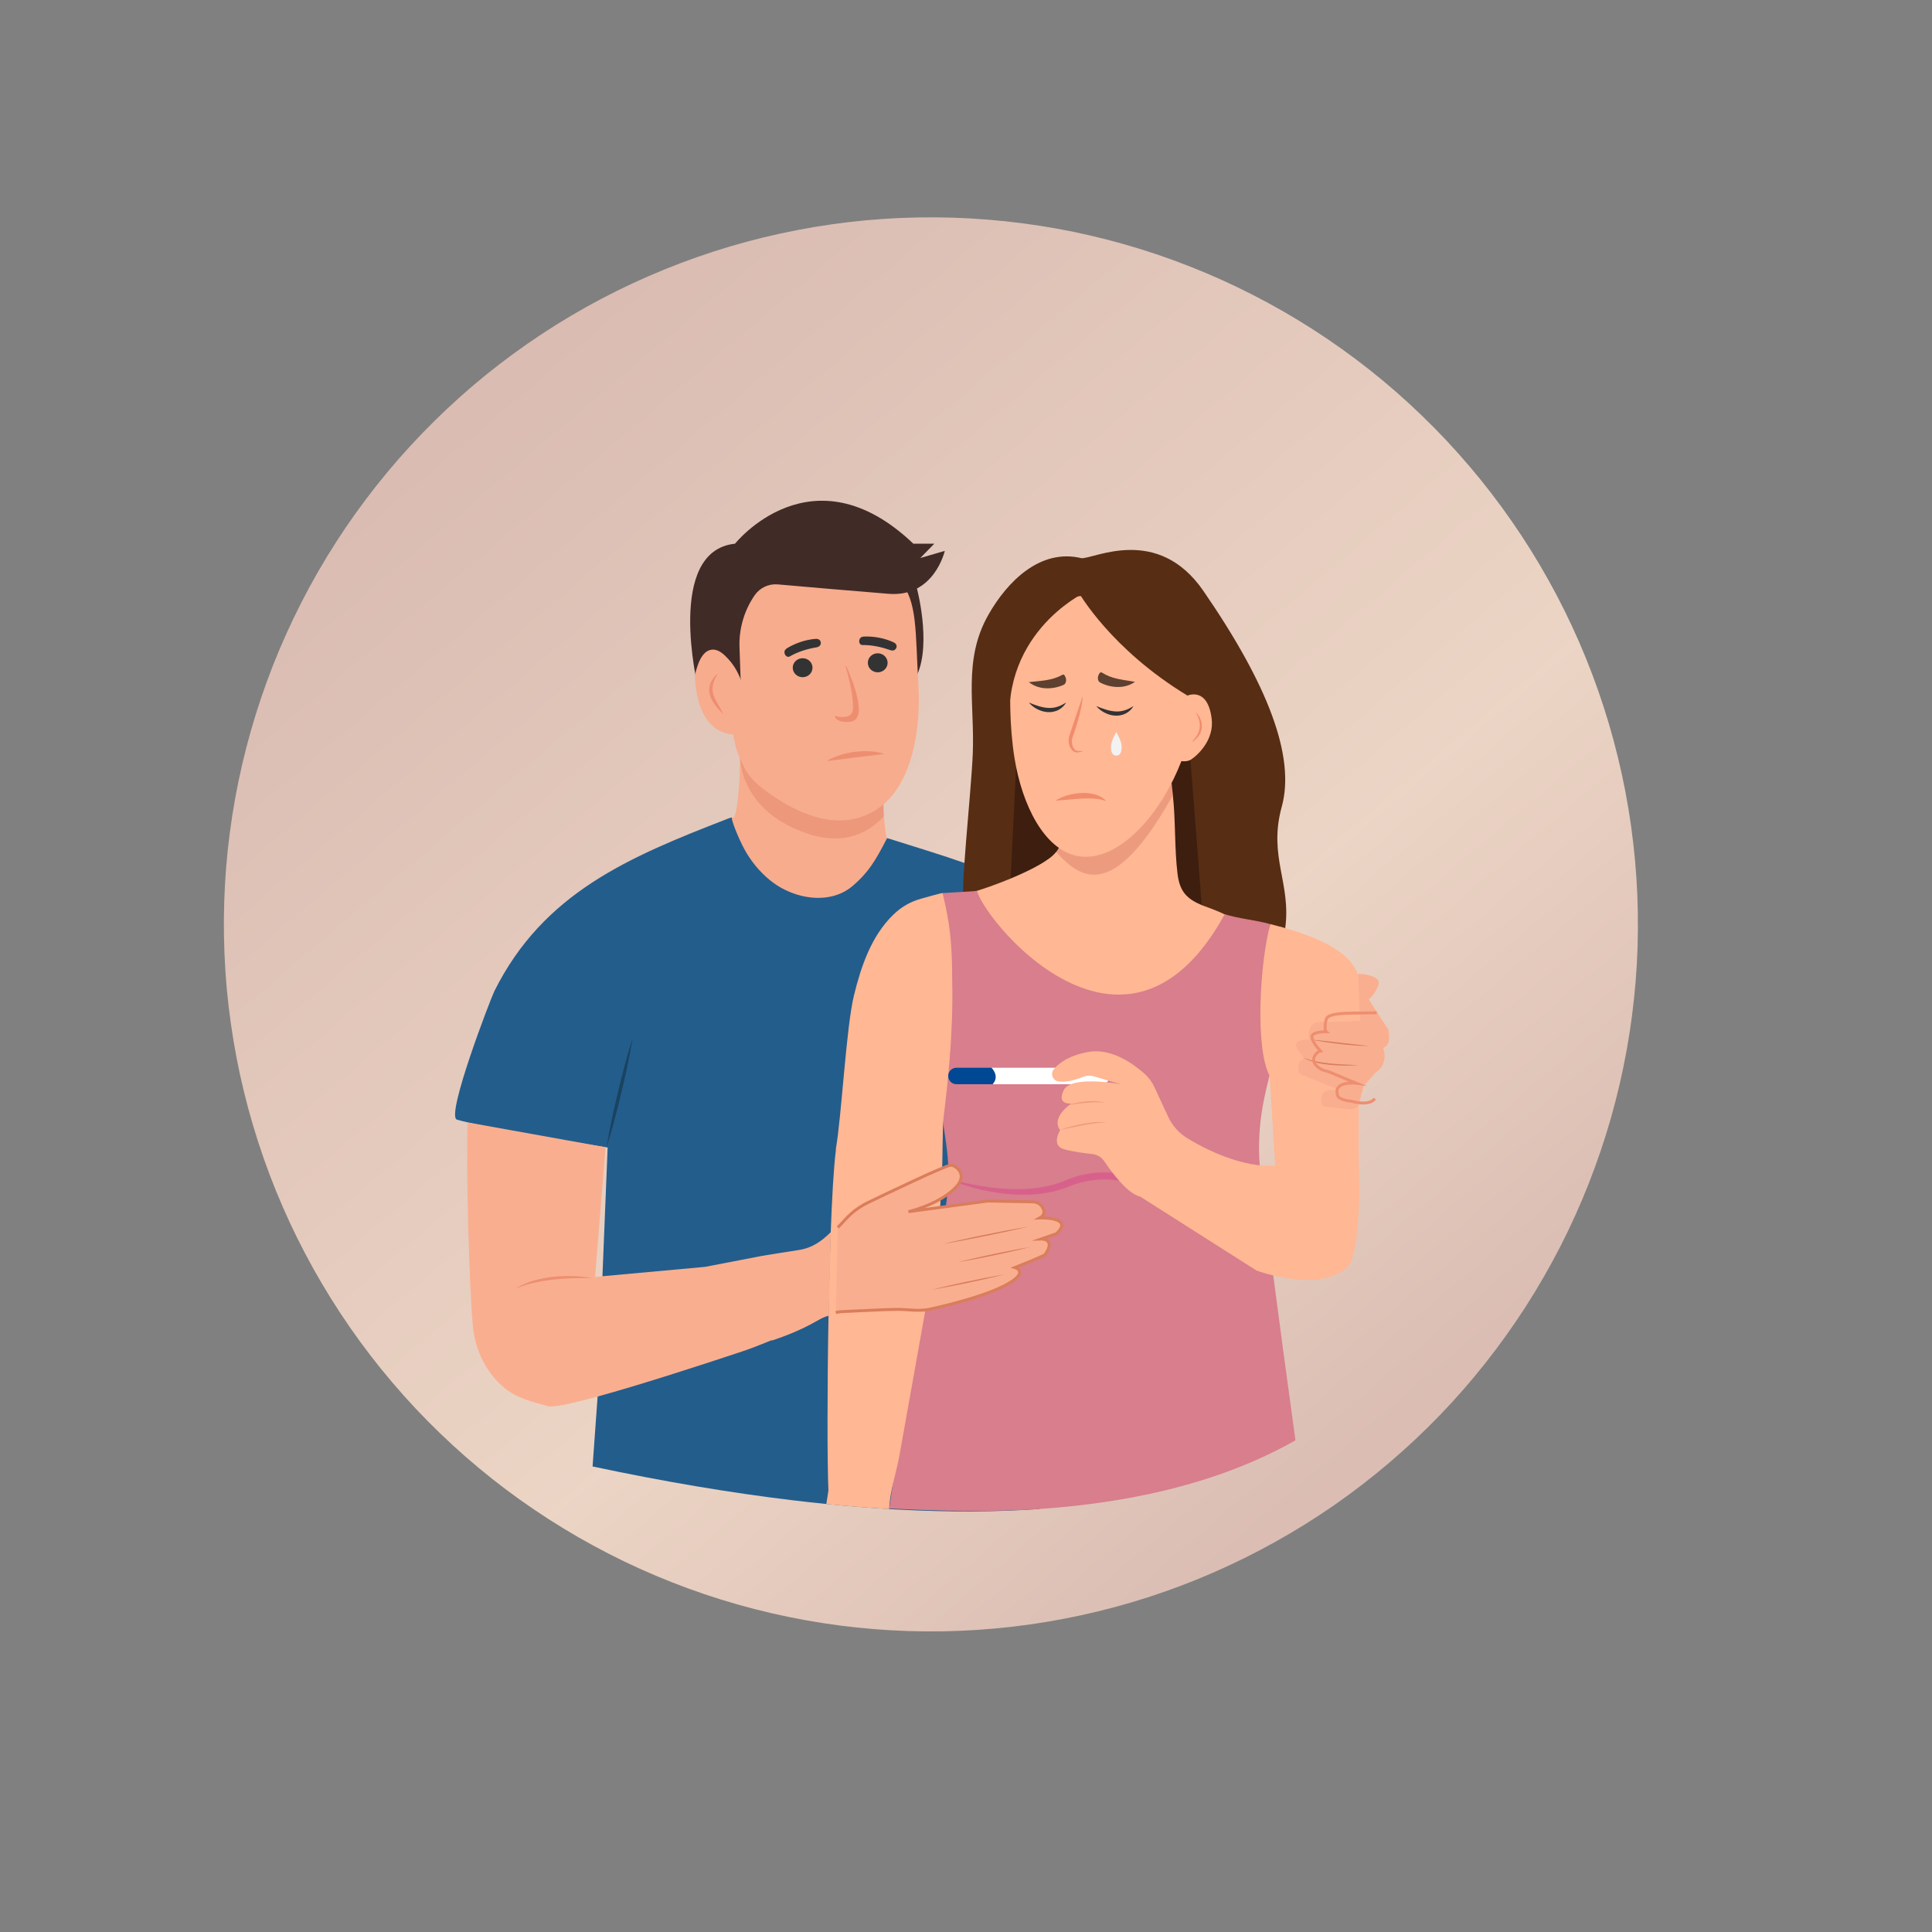 <svg xmlns="http://www.w3.org/2000/svg" xmlns:xlink="http://www.w3.org/1999/xlink" width="220" zoomAndPan="magnify" viewBox="0 0 165 165" height="220" preserveAspectRatio="xMidYMid meet" version="1.0"><rect x="0" y="0" width="165" height="165" fill="#808080" stroke="none"/><defs><clipPath id="51091ad333"><path d="M 19 18 L 140 18 L 140 140 L 19 140 Z M 19 18 " clip-rule="nonzero"/></clipPath><clipPath id="5ec00b7128"><path d="M -5.617 72.086 L 86.363 -6.176 L 164.621 85.805 L 72.641 164.066 Z M -5.617 72.086 " clip-rule="nonzero"/></clipPath><clipPath id="678b22a8df"><path d="M -5.617 72.086 L 86.363 -6.176 L 164.621 85.805 L 72.641 164.066 Z M -5.617 72.086 " clip-rule="nonzero"/></clipPath><clipPath id="85609e1c8c"><path d="M 125.492 39.816 C 126.773 41.32 127.98 42.887 129.105 44.512 C 130.234 46.137 131.281 47.812 132.242 49.539 C 133.207 51.266 134.082 53.035 134.871 54.852 C 135.66 56.664 136.359 58.512 136.965 60.395 C 137.574 62.273 138.086 64.184 138.508 66.113 C 138.93 68.047 139.254 69.996 139.48 71.961 C 139.711 73.926 139.84 75.895 139.875 77.871 C 139.91 79.852 139.852 81.824 139.691 83.797 C 139.531 85.766 139.277 87.727 138.926 89.672 C 138.574 91.617 138.129 93.543 137.59 95.445 C 137.047 97.348 136.414 99.219 135.691 101.059 C 134.969 102.898 134.156 104.699 133.254 106.461 C 132.352 108.219 131.367 109.934 130.297 111.598 C 129.227 113.258 128.078 114.867 126.852 116.418 C 125.625 117.969 124.324 119.457 122.953 120.879 C 121.578 122.301 120.137 123.652 118.633 124.934 C 117.125 126.215 115.562 127.422 113.938 128.551 C 112.312 129.676 110.637 130.723 108.906 131.684 C 107.18 132.648 105.41 133.523 103.598 134.312 C 101.785 135.102 99.938 135.801 98.055 136.41 C 96.172 137.016 94.266 137.531 92.332 137.949 C 90.398 138.371 88.453 138.695 86.488 138.922 C 84.523 139.152 82.551 139.285 80.574 139.32 C 78.598 139.355 76.621 139.293 74.652 139.133 C 72.68 138.977 70.723 138.719 68.773 138.367 C 66.828 138.016 64.906 137.57 63.004 137.031 C 61.102 136.492 59.23 135.859 57.387 135.133 C 55.547 134.41 53.746 133.598 51.988 132.695 C 50.227 131.793 48.516 130.809 46.852 129.738 C 45.188 128.672 43.582 127.523 42.031 126.297 C 40.48 125.066 38.992 123.77 37.57 122.395 C 36.145 121.02 34.793 119.582 33.512 118.074 C 32.23 116.57 31.027 115.004 29.898 113.379 C 28.77 111.754 27.727 110.078 26.762 108.352 C 25.801 106.625 24.922 104.852 24.133 103.039 C 23.344 101.227 22.645 99.379 22.039 97.496 C 21.43 95.613 20.918 93.707 20.496 91.773 C 20.078 89.844 19.754 87.895 19.523 85.93 C 19.293 83.965 19.164 81.996 19.129 80.016 C 19.094 78.039 19.156 76.066 19.312 74.094 C 19.473 72.121 19.727 70.164 20.078 68.219 C 20.43 66.273 20.875 64.348 21.418 62.445 C 21.957 60.543 22.59 58.672 23.312 56.832 C 24.039 54.992 24.852 53.191 25.75 51.43 C 26.652 49.668 27.637 47.957 28.707 46.293 C 29.777 44.629 30.926 43.023 32.152 41.473 C 33.379 39.922 34.68 38.434 36.055 37.012 C 37.426 35.59 38.867 34.238 40.371 32.953 C 41.879 31.672 43.445 30.469 45.07 29.34 C 46.691 28.215 48.371 27.168 50.098 26.203 C 51.824 25.242 53.594 24.367 55.406 23.578 C 57.223 22.789 59.07 22.09 60.949 21.48 C 62.832 20.875 64.738 20.359 66.672 19.941 C 68.605 19.52 70.555 19.195 72.52 18.965 C 74.48 18.738 76.453 18.605 78.43 18.57 C 80.406 18.535 82.383 18.598 84.352 18.758 C 86.324 18.914 88.281 19.172 90.23 19.52 C 92.176 19.871 94.102 20.32 96.004 20.859 C 97.906 21.398 99.777 22.031 101.617 22.758 C 103.457 23.48 105.258 24.293 107.016 25.195 C 108.777 26.094 110.488 27.082 112.152 28.148 C 113.816 29.219 115.426 30.367 116.977 31.594 C 118.527 32.82 120.012 34.121 121.434 35.496 C 122.859 36.867 124.211 38.309 125.492 39.816 Z M 125.492 39.816 " clip-rule="nonzero"/></clipPath><linearGradient x1="1744.609" gradientTransform="matrix(0.61, 0.717, -0.717, 0.61, -864.324, -1385.988)" y1="244.834" x2="1925.543" gradientUnits="userSpaceOnUse" y2="244.834" id="560611fdb8"><stop stop-opacity="1" stop-color="rgb(85.5%, 73.7%, 69.8%)" offset="0"/><stop stop-opacity="1" stop-color="rgb(85.5%, 73.7%, 69.8%)" offset="0.125"/><stop stop-opacity="1" stop-color="rgb(85.583%, 73.817%, 69.89%)" offset="0.156"/><stop stop-opacity="1" stop-color="rgb(85.788%, 74.104%, 70.11%)" offset="0.172"/><stop stop-opacity="1" stop-color="rgb(86.031%, 74.443%, 70.369%)" offset="0.188"/><stop stop-opacity="1" stop-color="rgb(86.273%, 74.783%, 70.63%)" offset="0.203"/><stop stop-opacity="1" stop-color="rgb(86.517%, 75.124%, 70.889%)" offset="0.219"/><stop stop-opacity="1" stop-color="rgb(86.76%, 75.464%, 71.15%)" offset="0.234"/><stop stop-opacity="1" stop-color="rgb(87.003%, 75.804%, 71.41%)" offset="0.25"/><stop stop-opacity="1" stop-color="rgb(87.245%, 76.144%, 71.671%)" offset="0.266"/><stop stop-opacity="1" stop-color="rgb(87.488%, 76.485%, 71.93%)" offset="0.281"/><stop stop-opacity="1" stop-color="rgb(87.732%, 76.823%, 72.191%)" offset="0.297"/><stop stop-opacity="1" stop-color="rgb(87.975%, 77.164%, 72.452%)" offset="0.312"/><stop stop-opacity="1" stop-color="rgb(88.217%, 77.504%, 72.711%)" offset="0.328"/><stop stop-opacity="1" stop-color="rgb(88.46%, 77.844%, 72.972%)" offset="0.344"/><stop stop-opacity="1" stop-color="rgb(88.702%, 78.185%, 73.232%)" offset="0.359"/><stop stop-opacity="1" stop-color="rgb(88.945%, 78.525%, 73.492%)" offset="0.375"/><stop stop-opacity="1" stop-color="rgb(89.189%, 78.865%, 73.752%)" offset="0.391"/><stop stop-opacity="1" stop-color="rgb(89.432%, 79.205%, 74.013%)" offset="0.406"/><stop stop-opacity="1" stop-color="rgb(89.674%, 79.544%, 74.272%)" offset="0.422"/><stop stop-opacity="1" stop-color="rgb(89.917%, 79.884%, 74.533%)" offset="0.438"/><stop stop-opacity="1" stop-color="rgb(90.16%, 80.225%, 74.794%)" offset="0.453"/><stop stop-opacity="1" stop-color="rgb(90.404%, 80.565%, 75.053%)" offset="0.469"/><stop stop-opacity="1" stop-color="rgb(90.646%, 80.905%, 75.314%)" offset="0.484"/><stop stop-opacity="1" stop-color="rgb(90.889%, 81.245%, 75.574%)" offset="0.5"/><stop stop-opacity="1" stop-color="rgb(91.132%, 81.586%, 75.835%)" offset="0.516"/><stop stop-opacity="1" stop-color="rgb(91.374%, 81.926%, 76.094%)" offset="0.531"/><stop stop-opacity="1" stop-color="rgb(91.618%, 82.265%, 76.355%)" offset="0.547"/><stop stop-opacity="1" stop-color="rgb(91.861%, 82.605%, 76.616%)" offset="0.562"/><stop stop-opacity="1" stop-color="rgb(92.104%, 82.945%, 76.875%)" offset="0.578"/><stop stop-opacity="1" stop-color="rgb(92.346%, 83.286%, 77.136%)" offset="0.594"/><stop stop-opacity="1" stop-color="rgb(92.403%, 83.365%, 77.196%)" offset="0.602"/><stop stop-opacity="1" stop-color="rgb(92.23%, 83.122%, 77.011%)" offset="0.609"/><stop stop-opacity="1" stop-color="rgb(92.014%, 82.82%, 76.779%)" offset="0.617"/><stop stop-opacity="1" stop-color="rgb(91.797%, 82.516%, 76.547%)" offset="0.625"/><stop stop-opacity="1" stop-color="rgb(91.582%, 82.214%, 76.315%)" offset="0.633"/><stop stop-opacity="1" stop-color="rgb(91.365%, 81.912%, 76.085%)" offset="0.641"/><stop stop-opacity="1" stop-color="rgb(91.15%, 81.61%, 75.853%)" offset="0.648"/><stop stop-opacity="1" stop-color="rgb(90.933%, 81.308%, 75.621%)" offset="0.656"/><stop stop-opacity="1" stop-color="rgb(90.718%, 81.004%, 75.391%)" offset="0.664"/><stop stop-opacity="1" stop-color="rgb(90.501%, 80.702%, 75.159%)" offset="0.672"/><stop stop-opacity="1" stop-color="rgb(90.285%, 80.4%, 74.927%)" offset="0.68"/><stop stop-opacity="1" stop-color="rgb(90.07%, 80.098%, 74.696%)" offset="0.688"/><stop stop-opacity="1" stop-color="rgb(89.853%, 79.796%, 74.464%)" offset="0.695"/><stop stop-opacity="1" stop-color="rgb(89.638%, 79.492%, 74.232%)" offset="0.703"/><stop stop-opacity="1" stop-color="rgb(89.421%, 79.19%, 74.002%)" offset="0.711"/><stop stop-opacity="1" stop-color="rgb(89.206%, 78.888%, 73.77%)" offset="0.719"/><stop stop-opacity="1" stop-color="rgb(88.989%, 78.586%, 73.538%)" offset="0.727"/><stop stop-opacity="1" stop-color="rgb(88.773%, 78.284%, 73.308%)" offset="0.734"/><stop stop-opacity="1" stop-color="rgb(88.557%, 77.98%, 73.076%)" offset="0.742"/><stop stop-opacity="1" stop-color="rgb(88.341%, 77.678%, 72.844%)" offset="0.75"/><stop stop-opacity="1" stop-color="rgb(88.126%, 77.376%, 72.612%)" offset="0.758"/><stop stop-opacity="1" stop-color="rgb(87.909%, 77.074%, 72.382%)" offset="0.766"/><stop stop-opacity="1" stop-color="rgb(87.692%, 76.77%, 72.15%)" offset="0.773"/><stop stop-opacity="1" stop-color="rgb(87.477%, 76.468%, 71.918%)" offset="0.781"/><stop stop-opacity="1" stop-color="rgb(87.26%, 76.166%, 71.687%)" offset="0.789"/><stop stop-opacity="1" stop-color="rgb(87.045%, 75.864%, 71.455%)" offset="0.797"/><stop stop-opacity="1" stop-color="rgb(86.829%, 75.562%, 71.223%)" offset="0.805"/><stop stop-opacity="1" stop-color="rgb(86.613%, 75.258%, 70.993%)" offset="0.812"/><stop stop-opacity="1" stop-color="rgb(86.397%, 74.956%, 70.761%)" offset="0.82"/><stop stop-opacity="1" stop-color="rgb(86.18%, 74.654%, 70.529%)" offset="0.828"/><stop stop-opacity="1" stop-color="rgb(85.965%, 74.352%, 70.299%)" offset="0.836"/><stop stop-opacity="1" stop-color="rgb(85.748%, 74.049%, 70.067%)" offset="0.844"/><stop stop-opacity="1" stop-color="rgb(85.57%, 73.799%, 69.875%)" offset="0.875"/><stop stop-opacity="1" stop-color="rgb(85.5%, 73.7%, 69.8%)" offset="1"/></linearGradient><clipPath id="4d6db641a0"><path d="M 38.863 69.574 L 98.262 69.574 L 98.262 129.086 L 38.863 129.086 Z M 38.863 69.574 " clip-rule="nonzero"/></clipPath><clipPath id="b50596c87a"><path d="M 75.926 76 L 110.777 76 L 110.777 129.086 L 75.926 129.086 Z M 75.926 76 " clip-rule="nonzero"/></clipPath><clipPath id="6ff361a2a8"><path d="M 70.527 76.215 L 81.57 76.215 L 81.57 129 L 70.527 129 Z M 70.527 76.215 " clip-rule="nonzero"/></clipPath><clipPath id="f5f509eeff"><path d="M 110.531 83.102 L 118.633 83.102 L 118.633 94.906 L 110.531 94.906 Z M 110.531 83.102 " clip-rule="nonzero"/></clipPath><clipPath id="d527eb01e8"><path d="M 107.098 83.59 L 118.633 83.59 L 118.633 98.348 L 107.098 98.348 Z M 107.098 83.59 " clip-rule="nonzero"/></clipPath></defs><g clip-path="url(#51091ad333)"><g clip-path="url(#5ec00b7128)"><g clip-path="url(#678b22a8df)"><g clip-path="url(#85609e1c8c)"><path fill="url(#560611fdb8)" d="M 89.176 -41.094 L -40.539 69.27 L 69.828 198.984 L 199.543 88.621 Z M 89.176 -41.094 " fill-rule="nonzero"/></g></g></g></g><path fill="#412b27" d="M 78.289 50.172 C 78.289 50.172 79.555 54.836 78.34 57.609 L 77.277 50.172 L 78.289 50.172 " fill-opacity="1" fill-rule="nonzero"/><path fill="#f7ac8d" d="M 62.031 69.945 C 62.348 69.898 62.719 69.785 62.73 69.746 C 63.094 68.785 63.23 65.617 63.195 64.445 C 68.703 70.832 73.301 70.926 75.484 69.609 C 75.512 70.027 75.594 70.844 75.664 71.27 C 75.68 71.375 75.699 71.477 75.719 71.582 C 75.719 71.582 76.867 71.973 76.871 71.973 C 76.875 72 76.5 73.773 74.648 75.445 C 73.133 76.812 69.438 78.953 67.531 78.801 C 62.406 78.402 62.582 72.148 63.008 71.773 C 63.227 71.578 61.98 69.949 62.031 69.945 " fill-opacity="1" fill-rule="nonzero"/><path fill="#ed977b" d="M 63.195 64.805 C 63.094 64.191 75.52 67.391 75.52 67.391 C 75.52 67.391 75.391 68.211 75.484 69.609 C 75.496 69.824 74.906 70.266 74.77 70.379 C 74.137 70.906 73.379 71.277 72.574 71.465 C 71.344 71.746 70.062 71.582 68.879 71.168 C 67.387 70.648 65.895 69.82 64.852 68.609 C 64.309 67.984 63.875 67.262 63.578 66.488 C 63.363 65.918 63.297 65.395 63.195 64.805 " fill-opacity="1" fill-rule="nonzero"/><g clip-path="url(#4d6db641a0)"><path fill="#235d8c" d="M 97.988 95.469 C 97.988 95.469 97.949 95.48 97.879 95.5 L 97.809 95.52 C 97.785 95.527 97.754 95.535 97.727 95.547 C 96.906 95.789 94.312 96.559 91.727 97.324 C 91.348 97.438 90.969 97.551 90.594 97.664 C 90.504 97.688 90.414 97.715 90.328 97.742 C 87.848 98.477 85.695 99.117 85.57 99.152 L 85.602 99.523 L 85.621 99.707 L 85.781 101.523 L 85.82 101.949 L 85.836 102.094 L 85.949 103.352 L 86.105 105.105 L 86.266 106.863 L 86.426 108.641 L 86.477 109.199 L 86.82 112.984 L 86.836 113.188 L 86.922 114.133 L 88.762 128.875 C 85.055 129.133 81.008 129.156 76.598 128.918 C 76.398 128.906 76.199 128.895 75.996 128.883 C 74.266 128.777 72.477 128.637 70.629 128.453 C 69.648 128.352 68.648 128.242 67.633 128.121 C 62.41 127.492 56.75 126.547 50.609 125.242 L 51.016 119.574 L 51.035 119.309 L 51.395 110.398 L 51.438 109.301 L 51.895 98.004 C 51.895 98.004 51.84 97.992 51.738 97.98 L 51.727 97.977 C 51.52 97.945 51.129 97.883 50.609 97.801 L 50.602 97.797 L 50.594 97.797 C 48.098 97.395 42.629 96.492 39.957 95.863 C 39.953 95.863 39.953 95.859 39.953 95.859 L 39.949 95.859 C 39.582 95.773 39.27 95.691 39.023 95.621 C 38.043 95.324 41.906 85.277 42.227 84.633 C 46.422 76.234 53.754 73.184 62.039 69.965 C 62.074 69.953 62.105 69.941 62.141 69.926 C 62.363 69.84 62.488 69.801 62.488 69.812 C 62.488 69.824 62.488 69.832 62.492 69.844 C 62.527 70.297 63.281 72.094 63.805 72.93 C 64.406 73.891 65.164 74.758 66.086 75.422 C 66.664 75.84 67.336 76.172 68.047 76.395 C 69.688 76.902 71.527 76.789 72.859 75.629 C 74.133 74.523 74.711 73.617 75.754 71.594 C 75.758 71.59 75.758 71.586 75.762 71.578 C 76.016 71.648 76.273 71.734 76.527 71.812 C 78.461 72.43 80.438 73.016 82.363 73.699 C 83.035 73.934 83.699 74.184 84.355 74.449 C 84.926 74.684 85.484 74.91 86.027 75.148 C 86.121 75.188 86.211 75.227 86.301 75.27 C 86.973 75.566 87.617 75.875 88.234 76.215 C 89.445 76.887 90.531 77.668 91.449 78.699 C 92.145 79.477 92.742 80.395 93.227 81.508 C 93.367 81.832 93.887 83.16 94.535 84.883 C 95.031 86.199 95.605 87.746 96.141 89.246 C 96.344 89.809 96.539 90.367 96.723 90.898 C 97.586 93.387 98.207 95.402 97.988 95.469 " fill-opacity="1" fill-rule="nonzero"/></g><path fill="#f7ac8d" d="M 65.145 47.629 C 63.938 47.648 62.008 49.688 61.891 50.891 C 61.742 52.395 61.754 54.645 61.898 56.93 C 62.055 59.371 62.277 61.414 62.836 63.781 C 62.957 64.297 63.363 65.168 63.609 65.645 C 64.105 66.613 65.09 67.348 65.969 67.949 C 68.434 69.637 71.57 70.914 74.441 69.387 C 77.168 67.938 78.125 64.473 78.391 61.609 C 78.488 60.547 78.492 59.473 78.43 58.41 C 77.906 49.672 79.242 47.449 65.145 47.629 " fill-opacity="1" fill-rule="nonzero"/><path fill="#333333" d="M 69.852 55.25 C 69.797 55.273 69.73 55.289 69.668 55.297 C 68.902 55.426 68.129 55.672 67.453 56.059 C 67.137 56.23 66.871 55.758 67.051 55.512 C 67.125 55.41 67.234 55.344 67.34 55.285 C 68.023 54.902 68.777 54.648 69.555 54.57 C 69.664 54.559 69.773 54.551 69.879 54.59 C 70.051 54.648 70.129 54.824 70.09 54.996 C 70.059 55.133 69.969 55.207 69.852 55.25 " fill-opacity="1" fill-rule="nonzero"/><path fill="#333333" d="M 76.148 55.551 C 76.09 55.543 76.027 55.523 75.965 55.504 C 75.234 55.242 74.438 55.082 73.66 55.086 C 73.301 55.086 73.297 54.543 73.574 54.414 C 73.688 54.363 73.812 54.359 73.938 54.359 C 74.719 54.355 75.5 54.5 76.219 54.812 C 76.32 54.855 76.422 54.902 76.492 54.984 C 76.613 55.117 76.598 55.312 76.48 55.441 C 76.387 55.551 76.27 55.57 76.148 55.551 " fill-opacity="1" fill-rule="nonzero"/><path fill="#ee8e70" d="M 72.262 56.875 C 72.488 57.352 72.68 57.84 72.859 58.336 C 73.031 58.836 73.184 59.344 73.277 59.879 C 73.312 60.098 73.344 60.316 73.352 60.551 C 73.352 60.656 73.348 60.766 73.332 60.871 C 73.32 60.973 73.293 61.078 73.242 61.188 C 73.227 61.227 73.195 61.27 73.172 61.309 C 73.148 61.348 73.117 61.387 73.078 61.426 C 73.043 61.461 73.008 61.496 72.957 61.52 C 72.914 61.547 72.867 61.578 72.82 61.59 C 72.773 61.605 72.711 61.621 72.68 61.625 L 72.578 61.637 C 72.508 61.648 72.438 61.656 72.367 61.656 C 72.297 61.66 72.223 61.656 72.152 61.652 C 72.082 61.652 72.008 61.641 71.934 61.629 C 71.676 61.582 71.312 61.434 71.293 61.129 C 71.594 61.234 71.922 61.262 72.234 61.211 C 72.387 61.184 72.543 61.133 72.652 61.027 C 72.926 60.762 72.848 60.234 72.828 59.891 C 72.793 59.391 72.703 58.902 72.598 58.414 C 72.492 57.902 72.355 57.398 72.211 56.895 L 72.262 56.875 " fill-opacity="1" fill-rule="nonzero"/><path fill="#412b27" d="M 62.773 46.434 C 62.773 46.434 69.34 38.18 78.004 46.434 L 79.793 46.434 L 78.598 47.656 L 80.688 47.047 C 80.688 47.047 79.793 51.02 75.91 50.715 C 73.062 50.488 68.602 50.102 66.434 49.91 C 65.648 49.84 64.887 50.199 64.441 50.852 C 63.551 52.152 63.102 53.703 63.156 55.277 L 63.371 61.414 L 59.598 58.645 C 59.598 58.645 56.801 47.047 62.773 46.434 " fill-opacity="1" fill-rule="nonzero"/><path fill="#f7ac8d" d="M 62.695 56.918 C 62.543 56.684 62.371 56.465 62.18 56.262 C 61.836 55.895 61.387 55.449 60.84 55.48 C 59.895 55.535 59.539 56.891 59.359 57.609 C 59.359 57.609 59.18 63.406 63.695 62.684 C 63.84 62.66 63.758 60.676 63.746 60.469 C 63.695 59.699 63.57 58.93 63.32 58.199 C 63.164 57.75 62.957 57.316 62.695 56.918 " fill-opacity="1" fill-rule="nonzero"/><path fill="#194360" d="M 51.805 97.969 C 52.051 97.211 52.266 96.445 52.473 95.676 C 52.578 95.293 52.676 94.906 52.773 94.52 L 53.059 93.363 L 53.328 92.199 C 53.414 91.809 53.504 91.422 53.582 91.031 C 53.746 90.254 53.898 89.473 54.023 88.684 C 53.777 89.441 53.559 90.207 53.355 90.977 C 53.25 91.363 53.152 91.746 53.055 92.133 L 52.77 93.293 L 52.5 94.453 C 52.414 94.844 52.324 95.23 52.246 95.621 C 52.082 96.398 51.93 97.18 51.805 97.969 " fill-opacity="1" fill-rule="nonzero"/><path fill="#ee8e70" d="M 61.309 57.508 C 61.055 57.723 60.832 57.984 60.691 58.309 C 60.625 58.469 60.578 58.645 60.566 58.824 C 60.555 59.004 60.578 59.184 60.625 59.355 C 60.723 59.699 60.906 59.992 61.109 60.262 C 61.312 60.527 61.539 60.766 61.785 60.988 C 61.637 60.691 61.465 60.41 61.305 60.129 C 61.148 59.848 60.996 59.566 60.914 59.273 C 60.875 59.129 60.852 58.98 60.848 58.832 C 60.852 58.684 60.875 58.535 60.914 58.387 C 60.996 58.086 61.148 57.801 61.309 57.508 " fill-opacity="1" fill-rule="nonzero"/><path fill="#333333" d="M 69.391 57.023 C 69.391 57.473 69.016 57.836 68.547 57.836 C 68.082 57.836 67.703 57.473 67.703 57.023 C 67.703 56.578 68.082 56.215 68.547 56.215 C 69.016 56.215 69.391 56.578 69.391 57.023 " fill-opacity="1" fill-rule="nonzero"/><path fill="#333333" d="M 75.805 56.605 C 75.805 57.055 75.426 57.418 74.961 57.418 C 74.492 57.418 74.117 57.055 74.117 56.605 C 74.117 56.156 74.492 55.793 74.961 55.793 C 75.426 55.793 75.805 56.156 75.805 56.605 " fill-opacity="1" fill-rule="nonzero"/><path fill="#ee8e70" d="M 70.613 64.984 C 70.977 64.762 71.371 64.605 71.773 64.477 C 72.176 64.352 72.59 64.262 73.012 64.211 C 73.43 64.156 73.855 64.141 74.277 64.164 C 74.699 64.191 75.121 64.254 75.527 64.387 C 75.105 64.457 74.695 64.496 74.285 64.543 C 73.879 64.59 73.477 64.637 73.07 64.688 C 72.664 64.734 72.262 64.789 71.855 64.844 C 71.445 64.895 71.039 64.957 70.613 64.984 " fill-opacity="1" fill-rule="nonzero"/><path fill="#fdcb9a" d="M 97.719 84.562 L 97.684 84.562 C 97.684 84.566 97.684 84.57 97.684 84.574 C 97.695 84.57 97.707 84.566 97.719 84.562 " fill-opacity="1" fill-rule="nonzero"/><path fill="#f7ac8d" d="M 86.207 122.285 C 86.238 122.277 86.254 122.273 86.254 122.273 C 86.254 122.273 86.238 122.277 86.207 122.285 " fill-opacity="1" fill-rule="nonzero"/><path fill="#a8502e" d="M 82.309 103.719 L 82.438 103.879 L 82.309 103.719 " fill-opacity="1" fill-rule="nonzero"/><path fill="#a8502e" d="M 82.051 103.891 L 82.184 104.051 L 82.215 104.027 Z M 82.051 103.891 " fill-opacity="1" fill-rule="nonzero"/><path fill="#a8502e" d="M 82.406 103.898 L 82.438 103.879 L 82.309 103.719 Z M 82.406 103.898 " fill-opacity="1" fill-rule="nonzero"/><path fill="#ee8e70" d="M 81.137 117.68 C 81.102 117.68 81.066 117.68 81.031 117.68 L 81.02 117.691 C 81.059 117.688 81.098 117.688 81.137 117.68 " fill-opacity="1" fill-rule="nonzero"/><path fill="#572d14" d="M 92.367 47.672 C 93.422 47.734 98.875 44.801 102.773 50.465 C 108.289 58.473 110.645 64.621 109.465 68.902 C 108.289 73.188 110.309 75.43 109.754 79.34 C 109.25 82.875 86.598 77.719 82.359 76.816 C 81.934 76.727 82.938 67.785 83.078 64.387 C 83.258 60.133 82.223 56.367 84.41 52.508 C 86.008 49.691 88.828 46.809 92.367 47.672 " fill-opacity="1" fill-rule="nonzero"/><path fill="#3d1e0f" d="M 102.629 77.285 L 86.262 76.07 L 86.836 64.398 L 101.629 64.398 L 102.629 77.285 " fill-opacity="1" fill-rule="nonzero"/><path fill="#ffb794" d="M 105.23 78.629 C 104.055 89.984 96.695 89.254 96.695 89.254 C 83.078 89.254 83.078 76.172 83.078 76.172 C 84.168 75.926 89.18 74.109 90.176 72.777 C 90.266 72.656 100.047 68.098 100.164 67.895 C 100.41 70.086 100.297 72.48 100.57 74.664 C 100.758 76.141 101.363 76.77 102.652 77.309 C 102.98 77.445 105.273 78.195 105.23 78.629 " fill-opacity="1" fill-rule="nonzero"/><g clip-path="url(#b50596c87a)"><path fill="#d87e8c" d="M 110.637 123.008 C 106.277 125.484 100.895 127.316 94.262 128.289 C 92.516 128.547 90.684 128.742 88.762 128.875 C 85.055 129.133 80.359 129.07 75.945 128.828 C 76.805 122.859 77.809 117.203 78.582 112.434 C 79.129 109.094 80.148 106.16 80.547 104.273 C 80.59 104.074 80.629 103.879 80.664 103.691 C 80.77 103.125 80.848 102.594 80.898 102.094 C 80.949 101.609 80.98 101.156 80.992 100.723 C 80.992 100.703 80.992 100.684 80.992 100.664 C 80.992 100.637 80.996 100.605 80.996 100.578 C 81.027 98.82 80.773 97.453 80.578 96.137 C 80.48 95.469 80.395 94.816 80.371 94.133 C 80.258 90.984 80.832 87.223 80.902 86.832 C 81.582 83.051 80.496 76.605 80.445 76.289 C 80.441 76.281 80.441 76.277 80.441 76.277 L 82.258 76.168 L 83.34 76.102 L 83.438 76.098 C 83.52 76.367 83.695 76.734 83.953 77.16 C 85.453 79.656 89.734 84.293 94.535 84.883 C 97.363 85.227 100.375 84.168 103.109 80.438 C 103.613 79.75 104.109 78.969 104.59 78.09 C 104.594 78.086 104.594 78.082 104.598 78.078 C 105.734 78.445 107.352 78.598 108.492 78.922 C 108.438 79.156 108.375 79.668 108.316 80.355 C 108.121 82.633 107.953 86.844 108.141 89.559 C 108.227 90.812 108.523 91.355 108.441 91.754 C 108.438 91.789 108.43 91.824 108.418 91.863 C 108.18 92.961 107.285 95.836 107.586 99.523 C 107.598 99.707 107.617 99.891 107.637 100.078 C 107.863 102.102 108.25 105.191 108.738 108.926 C 109.277 113.035 109.934 117.922 110.637 123.008 " fill-opacity="1" fill-rule="nonzero"/></g><path fill="#d8618c" d="M 80.531 100.523 C 80.793 100.609 81.059 100.688 81.328 100.758 C 81.594 100.828 81.859 100.898 82.129 100.961 C 82.668 101.086 83.203 101.199 83.746 101.285 C 84.289 101.375 84.832 101.449 85.379 101.492 C 85.922 101.535 86.469 101.566 87.012 101.559 C 88.098 101.539 89.184 101.414 90.207 101.102 L 90.586 100.973 C 90.711 100.926 90.836 100.875 90.961 100.828 C 91.02 100.805 91.086 100.773 91.152 100.746 C 91.219 100.723 91.285 100.695 91.352 100.668 C 91.484 100.617 91.621 100.57 91.758 100.527 C 92.301 100.348 92.867 100.227 93.438 100.168 C 94.008 100.109 94.582 100.109 95.152 100.168 C 95.438 100.199 95.723 100.246 96 100.305 C 96.141 100.336 96.281 100.367 96.418 100.406 L 96.816 100.508 C 97.875 100.773 98.953 100.965 100.039 101.07 C 101.125 101.168 102.219 101.18 103.301 101.031 C 104.383 100.895 105.449 100.578 106.426 100.059 C 105.52 100.695 104.449 101.105 103.352 101.328 C 102.801 101.438 102.246 101.508 101.684 101.543 C 101.125 101.578 100.562 101.574 100.004 101.547 C 99.445 101.516 98.887 101.461 98.332 101.379 C 97.777 101.301 97.227 101.195 96.68 101.07 C 96.543 101.039 96.406 101.004 96.273 100.973 C 96.145 100.941 96.016 100.91 95.883 100.883 C 95.621 100.832 95.359 100.793 95.094 100.77 C 94.562 100.715 94.027 100.715 93.5 100.773 C 92.973 100.828 92.445 100.938 91.938 101.098 C 91.812 101.137 91.688 101.18 91.559 101.227 C 91.496 101.25 91.438 101.273 91.375 101.297 C 91.312 101.324 91.25 101.348 91.184 101.375 C 91.047 101.422 90.914 101.477 90.777 101.523 L 90.371 101.652 C 89.82 101.809 89.262 101.914 88.699 101.973 C 88.137 102.031 87.57 102.047 87.008 102.031 C 86.445 102.012 85.887 101.969 85.336 101.887 C 84.781 101.809 84.23 101.707 83.688 101.578 C 83.148 101.445 82.613 101.297 82.086 101.121 C 81.559 100.945 81.035 100.758 80.531 100.523 " fill-opacity="1" fill-rule="nonzero"/><path fill="#ed9b7e" d="M 100.172 67.91 C 100.059 68.113 99.949 68.309 99.836 68.5 C 99.797 68.57 99.754 68.641 99.715 68.711 C 99.711 68.715 99.707 68.723 99.703 68.727 C 99.664 68.797 99.625 68.863 99.586 68.93 C 99.582 68.938 99.578 68.941 99.574 68.949 C 98.164 71.32 96.938 72.812 95.863 73.68 C 93.324 75.73 91.605 74.312 90.203 72.762 C 90.293 72.637 90.375 72.512 90.445 72.383 C 90.457 72.375 90.469 72.363 90.48 72.352 C 92.277 70.812 99.934 65.738 99.934 65.738 L 100.172 67.91 " fill-opacity="1" fill-rule="nonzero"/><path fill="#ffb794" d="M 94.027 51.035 C 90.211 50.215 86.574 53.047 86.348 56.953 C 86.227 59.102 86.203 61.984 86.637 64.711 C 87.293 68.816 89.199 72.523 91.965 73.094 C 95.625 73.848 99.738 69.02 101.355 63.66 C 103.027 58.133 99.84 52.414 94.227 51.082 C 94.16 51.066 94.094 51.051 94.027 51.035 " fill-opacity="1" fill-rule="nonzero"/><path fill="#5d402f" d="M 90.84 58.488 C 90.16 58.801 88.867 59.043 87.867 58.258 C 88.98 58.129 89.848 58.129 90.734 57.629 C 90.809 57.586 90.898 57.625 90.945 57.723 L 90.988 57.816 C 91.113 58.074 91.039 58.395 90.84 58.488 " fill-opacity="1" fill-rule="nonzero"/><path fill="#5d402f" d="M 93.953 58.289 C 94.613 58.645 95.891 58.961 96.934 58.23 C 95.828 58.039 94.961 57.988 94.105 57.438 C 94.035 57.391 93.941 57.426 93.891 57.52 L 93.84 57.609 C 93.703 57.859 93.758 58.184 93.953 58.289 " fill-opacity="1" fill-rule="nonzero"/><path fill="#572d14" d="M 92.121 50.59 C 92.121 50.59 94.848 55.43 101.414 59.406 C 101.414 59.406 101.562 59.41 101.742 59.316 C 103.414 58.43 111.164 53.617 92.121 50.59 " fill-opacity="1" fill-rule="nonzero"/><path fill="#572d14" d="M 92.555 50.652 C 92.555 50.652 85.004 54.273 86.363 63.203 C 86.363 63.203 81.215 48.727 92.555 50.652 " fill-opacity="1" fill-rule="nonzero"/><path fill="#f08c6c" d="M 92.473 59.535 C 92.426 60.02 92.332 60.492 92.219 60.957 C 92.102 61.422 91.973 61.879 91.82 62.332 L 91.707 62.668 L 91.645 62.836 L 91.617 62.918 C 91.609 62.941 91.602 62.965 91.594 62.988 C 91.562 63.078 91.547 63.176 91.539 63.273 C 91.539 63.32 91.539 63.371 91.543 63.418 C 91.547 63.465 91.555 63.516 91.562 63.562 C 91.582 63.66 91.613 63.75 91.66 63.84 C 91.707 63.93 91.758 64.004 91.824 64.055 C 91.859 64.078 91.898 64.102 91.945 64.113 C 91.992 64.129 92.047 64.137 92.102 64.141 C 92.156 64.145 92.215 64.145 92.273 64.145 L 92.363 64.141 C 92.395 64.141 92.426 64.137 92.453 64.137 L 92.465 64.168 C 92.352 64.203 92.234 64.234 92.113 64.25 C 92.055 64.258 91.992 64.262 91.934 64.258 C 91.871 64.25 91.809 64.234 91.754 64.211 C 91.641 64.156 91.551 64.062 91.484 63.965 C 91.414 63.863 91.359 63.754 91.324 63.637 C 91.25 63.402 91.246 63.152 91.309 62.914 C 91.34 62.797 91.379 62.688 91.414 62.57 L 91.527 62.234 L 91.984 60.879 L 92.211 60.199 L 92.445 59.523 L 92.473 59.535 " fill-opacity="1" fill-rule="nonzero"/><path fill="#ffb794" d="M 101.406 59.414 C 101.406 59.414 103.148 58.598 103.484 61.402 C 103.684 63.074 102.469 64.363 101.723 64.867 C 101.367 65.105 100.793 64.992 100.793 64.992 L 101.406 59.414 " fill-opacity="1" fill-rule="nonzero"/><g clip-path="url(#6ff361a2a8)"><path fill="#ffb794" d="M 80.578 95.484 C 81.523 88.02 81.32 84.395 81.32 83.695 C 81.32 80.57 81.129 78.852 80.5 76.277 C 80.484 76.23 78.84 76.703 78.711 76.738 C 77.781 76.988 77 77.434 76.301 78.109 C 74.41 79.938 73.543 82.523 72.93 85.016 C 72.27 87.699 71.871 95.355 71.391 98.078 C 71.383 98.133 71.383 98.18 71.387 98.227 C 71.387 98.227 71.387 98.227 71.387 98.23 C 71.199 99.719 71.051 102.359 70.938 105.48 C 70.938 105.484 70.938 105.484 70.938 105.484 C 70.855 107.711 70.797 110.188 70.754 112.66 C 70.645 118.773 70.648 124.883 70.75 127.301 L 70.57 128.453 C 72.418 128.637 74.207 128.777 75.938 128.883 C 75.992 127.402 76.57 125.68 76.816 124.297 C 77.191 122.215 77.562 120.133 77.934 118.051 C 78.277 116.137 78.617 114.227 78.957 112.312 C 79.359 110.062 79.762 107.812 80.164 105.562 C 80.172 105.516 80.211 104.758 80.262 103.734 C 80.281 103.375 80.301 102.98 80.32 102.574 C 80.359 101.82 80.402 101.02 80.441 100.305 C 80.516 99.027 80.488 96.184 80.578 95.484 " fill-opacity="1" fill-rule="nonzero"/></g><path fill="#f08c6c" d="M 90.121 68.379 C 90.285 68.273 90.457 68.188 90.633 68.113 C 90.809 68.039 90.988 67.977 91.172 67.922 C 91.539 67.816 91.918 67.75 92.301 67.727 C 92.688 67.707 93.078 67.73 93.461 67.832 C 93.648 67.883 93.836 67.953 94.008 68.051 C 94.18 68.145 94.34 68.262 94.469 68.41 C 94.102 68.289 93.754 68.227 93.395 68.207 C 93.043 68.18 92.688 68.188 92.328 68.207 C 91.969 68.227 91.605 68.258 91.242 68.293 C 90.875 68.324 90.508 68.359 90.121 68.379 " fill-opacity="1" fill-rule="nonzero"/><path fill="#f2f2f2" d="M 95.797 63.801 C 95.797 64.34 95.594 64.535 95.336 64.535 C 95.082 64.535 94.875 64.34 94.875 63.801 C 94.875 63.262 95.336 62.523 95.336 62.523 C 95.336 62.523 95.797 63.262 95.797 63.801 " fill-opacity="1" fill-rule="nonzero"/><path fill="#333333" d="M 87.875 60 C 88.152 60.117 88.418 60.219 88.688 60.301 C 88.957 60.383 89.227 60.441 89.492 60.457 C 89.625 60.465 89.762 60.465 89.891 60.449 C 90.023 60.434 90.156 60.41 90.285 60.367 C 90.547 60.293 90.793 60.156 91.051 60 C 90.902 60.262 90.672 60.488 90.395 60.629 C 90.254 60.707 90.102 60.754 89.945 60.785 C 89.867 60.805 89.785 60.809 89.707 60.816 C 89.629 60.82 89.551 60.82 89.469 60.816 C 89.156 60.797 88.852 60.703 88.582 60.562 C 88.312 60.422 88.062 60.238 87.875 60 " fill-opacity="1" fill-rule="nonzero"/><path fill="#333333" d="M 93.629 60.301 C 93.906 60.418 94.172 60.52 94.441 60.602 C 94.711 60.684 94.98 60.738 95.246 60.758 C 95.383 60.766 95.516 60.766 95.645 60.75 C 95.777 60.734 95.91 60.711 96.039 60.668 C 96.301 60.594 96.547 60.457 96.805 60.301 C 96.656 60.562 96.43 60.785 96.148 60.93 C 96.008 61.004 95.855 61.055 95.699 61.086 C 95.621 61.102 95.543 61.109 95.461 61.117 C 95.383 61.121 95.305 61.121 95.227 61.117 C 94.91 61.098 94.605 61.004 94.336 60.863 C 94.066 60.723 93.816 60.539 93.629 60.301 " fill-opacity="1" fill-rule="nonzero"/><path fill="#ffffff" d="M 94.062 91.188 L 84.676 91.188 L 84.73 91.66 C 84.73 91.66 84.93 92.117 84.773 92.598 L 94.062 92.598 C 94.453 92.598 94.766 92.281 94.766 91.895 C 94.766 91.504 94.453 91.188 94.062 91.188 " fill-opacity="1" fill-rule="nonzero"/><path fill="#004894" d="M 84.676 91.188 L 81.684 91.188 C 81.297 91.188 80.98 91.504 80.98 91.895 C 80.98 92.281 81.297 92.598 81.684 92.598 L 84.773 92.598 C 85.418 91.895 84.676 91.188 84.676 91.188 " fill-opacity="1" fill-rule="nonzero"/><path fill="#ffb794" d="M 99.773 95.387 L 98.586 92.832 C 98.387 92.406 98.109 92.027 97.758 91.711 C 96.844 90.895 94.938 89.48 92.949 89.84 C 91.199 90.156 90.367 90.859 89.988 91.336 C 89.707 91.691 89.883 92.234 90.328 92.336 C 90.742 92.438 91.438 92.391 92.59 91.941 C 92.832 91.848 93.102 91.836 93.352 91.906 L 95.723 92.598 C 95.723 92.598 91.496 91.797 90.848 93.102 C 90.203 94.41 91.504 94.242 91.504 94.242 C 91.504 94.242 89.719 95.387 90.535 96.523 C 90.535 96.523 89.73 97.828 90.867 98.152 C 91.586 98.352 92.625 98.492 93.293 98.562 C 93.707 98.609 94.078 98.832 94.312 99.18 C 94.945 100.121 96.301 101.961 97.383 102.199 L 107.316 108.512 C 107.316 108.512 113.016 110.609 115.281 107.992 C 115.281 107.992 116.246 106.199 116.062 100.012 C 115.926 95.453 116.227 88.098 116.109 84.062 C 116.059 82.316 114.547 80.422 108.492 78.922 C 107.629 81.984 107.141 89.457 108.434 91.895 L 108.91 99.551 C 108.91 99.551 105.98 99.98 101.398 97.207 C 100.688 96.773 100.125 96.141 99.773 95.387 " fill-opacity="1" fill-rule="nonzero"/><path fill="#ed9b7e" d="M 91.273 94.363 C 91.52 94.281 91.773 94.219 92.027 94.168 C 92.281 94.117 92.539 94.086 92.801 94.059 C 93.059 94.039 93.32 94.031 93.582 94.043 C 93.844 94.059 94.102 94.094 94.352 94.16 C 94.094 94.145 93.836 94.137 93.582 94.137 C 93.324 94.145 93.066 94.156 92.812 94.18 C 92.297 94.223 91.789 94.293 91.273 94.363 " fill-opacity="1" fill-rule="nonzero"/><path fill="#ed9b7e" d="M 90.473 96.5 C 90.801 96.391 91.129 96.293 91.461 96.211 C 91.793 96.121 92.125 96.051 92.465 95.984 C 92.801 95.922 93.141 95.871 93.484 95.844 C 93.652 95.828 93.824 95.82 94 95.824 C 94.086 95.828 94.172 95.836 94.258 95.848 C 94.34 95.855 94.426 95.879 94.508 95.906 C 94.34 95.871 94.168 95.871 94 95.883 C 93.828 95.895 93.66 95.914 93.492 95.938 C 93.324 95.961 93.156 95.984 92.988 96.012 C 92.82 96.043 92.652 96.07 92.484 96.102 C 92.148 96.164 91.816 96.234 91.48 96.301 C 91.145 96.367 90.812 96.434 90.473 96.5 " fill-opacity="1" fill-rule="nonzero"/><g clip-path="url(#f5f509eeff)"><path fill="#f9af8f" d="M 115.98 83.16 C 115.98 83.16 118.121 83.227 117.703 84.191 C 117.285 85.156 116.887 85.336 116.887 85.336 L 118.562 87.93 C 118.562 87.93 118.91 89.305 118.125 89.477 C 118.125 89.477 118.668 90.859 117.477 91.605 L 116.469 92.746 L 116.078 94.195 C 115.984 94.535 115.664 94.766 115.309 94.738 C 114.43 94.672 112.906 94.535 112.91 94.395 C 112.914 94.199 112.277 92.715 114.602 93.176 L 111.219 91.809 C 111.031 91.73 110.898 91.555 110.887 91.348 C 110.863 91.004 110.895 90.41 111.516 90.43 C 111.516 90.43 109.477 88.723 111.812 88.793 C 111.812 88.793 111.473 87.223 112.836 87.266 C 114.195 87.305 116.148 87.172 116.148 87.172 L 115.98 83.16 " fill-opacity="1" fill-rule="nonzero"/></g><path fill="#da7d5b" d="M 111.91 88.777 C 112.332 88.812 112.754 88.855 113.176 88.902 L 115.699 89.191 C 116.121 89.234 116.539 89.285 116.961 89.32 C 116.539 89.332 116.113 89.312 115.691 89.285 C 115.266 89.254 114.844 89.211 114.422 89.164 C 114.004 89.117 113.582 89.062 113.164 88.996 C 112.746 88.934 112.328 88.859 111.91 88.777 " fill-opacity="1" fill-rule="nonzero"/><path fill="#da7d5b" d="M 111.23 90.234 C 111.398 90.355 111.594 90.43 111.785 90.492 C 111.98 90.555 112.184 90.602 112.383 90.645 C 112.785 90.727 113.195 90.781 113.605 90.824 C 114.016 90.863 114.426 90.895 114.84 90.914 L 116.078 90.969 C 115.871 90.984 115.664 90.992 115.457 91 C 115.25 91.012 115.043 91.008 114.836 91.008 L 114.68 91.008 L 114.527 91 L 114.215 90.988 C 114.109 90.988 114.008 90.977 113.902 90.969 L 113.594 90.945 C 113.18 90.898 112.77 90.84 112.363 90.738 C 112.16 90.684 111.961 90.625 111.77 90.547 C 111.668 90.508 111.574 90.465 111.484 90.414 C 111.395 90.363 111.301 90.309 111.23 90.234 " fill-opacity="1" fill-rule="nonzero"/><path fill="#f08c6c" d="M 102.105 60.82 C 102.297 60.984 102.438 61.203 102.535 61.441 C 102.586 61.559 102.617 61.684 102.633 61.812 C 102.652 61.945 102.648 62.078 102.633 62.207 C 102.613 62.336 102.578 62.465 102.523 62.582 C 102.469 62.703 102.402 62.816 102.32 62.914 C 102.16 63.117 101.965 63.281 101.746 63.402 C 101.918 63.223 102.078 63.035 102.207 62.832 C 102.238 62.785 102.266 62.73 102.293 62.68 C 102.309 62.652 102.32 62.625 102.332 62.598 C 102.344 62.57 102.355 62.547 102.367 62.516 C 102.41 62.41 102.438 62.297 102.453 62.18 C 102.492 61.953 102.469 61.715 102.402 61.484 C 102.336 61.258 102.238 61.031 102.105 60.82 " fill-opacity="1" fill-rule="nonzero"/><g clip-path="url(#d527eb01e8)"><path stroke-linecap="butt" transform="matrix(0.025, 0, 0, -0.025, 38.865, 129.084)" fill="none" stroke-linejoin="miter" d="M 3148.206 1703.588 C 3148.206 1703.588 3112.714 1702.953 3073.721 1702.476 C 3029.635 1701.841 2981.252 1700.411 2976.159 1681.51 C 2966.928 1647.202 2976 1638.942 2976 1638.942 C 2976 1638.942 2923.319 1639.737 2927.139 1619.247 C 2930.799 1598.598 2956.423 1573.026 2956.423 1573.026 C 2956.423 1573.026 2952.126 1572.232 2946.715 1568.102 C 2933.982 1558.096 2919.818 1533.953 2956.423 1511.875 C 2968.678 1504.568 2973.612 1506.951 2990.642 1499.645 C 3031.545 1482.173 3079.133 1462.795 3079.133 1462.795 C 3079.133 1462.795 2998.6 1472.484 3014.834 1421.974 C 3014.834 1421.974 3012.765 1406.409 3063.376 1401.167 C 3063.376 1401.167 3121.468 1383.06 3142.158 1410.221 " stroke="#ee8e70" stroke-width="10" stroke-opacity="1" stroke-miterlimit="10"/></g><path fill="#f9af8f" d="M 39.938 95.859 C 39.785 99.117 40.047 109.598 40.387 113.281 C 40.555 115.078 41.305 116.777 42.562 118.062 C 43.305 118.816 44.012 119.211 44.902 119.531 C 45.445 119.727 46.062 119.895 46.797 120.094 C 47.238 120.219 48.855 119.867 51.016 119.273 C 51.02 119.273 51.027 119.27 51.035 119.27 C 54.598 118.293 59.641 116.664 63.398 115.414 C 64.094 115.184 65 114.828 65.914 114.453 L 65.918 114.488 C 67.207 114.062 68.465 113.547 69.645 112.879 C 69.957 112.703 70.27 112.516 70.613 112.41 C 70.672 112.395 70.727 112.383 70.785 112.367 L 70.957 105.223 C 70.188 105.992 69.359 106.605 68.113 106.773 C 67.625 106.84 65.094 107.254 65.094 107.254 L 60.215 108.195 L 51.449 108.996 L 51.438 109 L 50.824 109.055 L 51.715 97.977 L 39.938 95.859 " fill-opacity="1" fill-rule="nonzero"/><path stroke-linecap="butt" transform="matrix(0.025, 0, 0, -0.025, 38.865, 129.084)" fill-opacity="1" fill="#f9af8f" fill-rule="nonzero" stroke-linejoin="miter" d="M 1300.566 679.74 C 1312.503 682.282 1324.917 682.917 1337.172 683.394 C 1394.627 685.617 1452.401 689.588 1509.856 690.382 C 1544.075 690.7 1584.182 683.235 1617.605 690.224 C 1617.923 690.224 1786.787 725.008 1876.71 771.229 C 1966.793 817.45 1912.52 833.334 1912.52 833.334 C 1912.52 833.334 2012.311 872.724 2015.653 877.648 C 2053.692 932.446 2001.807 930.699 2001.807 930.699 L 2054.169 948.806 C 2116.399 1007.099 1997.35 1002.651 1997.35 1002.651 C 2014.858 1012.34 2013.425 1025.841 2007.696 1037.118 C 2001.17 1049.825 1987.801 1057.29 1973.477 1057.608 L 1820.051 1060.467 L 1548.849 1024.094 C 1554.42 1025.523 1644.82 1047.125 1701.957 1098.905 C 1715.167 1110.976 1730.287 1127.813 1728.855 1147.191 C 1727.74 1162.121 1715.326 1175.463 1701.957 1181.022 C 1692.408 1185.152 1683.018 1180.069 1674.105 1176.575 C 1631.61 1159.739 1590.23 1140.043 1548.849 1120.824 C 1502.376 1099.223 1456.062 1077.145 1409.906 1054.908 C 1381.258 1040.93 1355.316 1021.711 1333.83 998.045 C 1325.076 988.515 1316.482 979.144 1307.569 970.249 " stroke="#da7d5b" stroke-width="10" stroke-opacity="1" stroke-miterlimit="10"/><path fill="#da7d5b" d="M 87.875 104.746 C 87.266 104.895 86.652 105.035 86.039 105.168 C 85.43 105.301 84.812 105.43 84.199 105.555 C 83.586 105.68 82.969 105.801 82.355 105.918 C 81.738 106.035 81.121 106.145 80.5 106.246 C 81.113 106.098 81.723 105.961 82.336 105.828 C 82.949 105.691 83.562 105.562 84.176 105.438 C 84.789 105.312 85.406 105.191 86.023 105.074 C 86.637 104.957 87.254 104.848 87.875 104.746 " fill-opacity="1" fill-rule="nonzero"/><path fill="#da7d5b" d="M 88.055 106.488 C 87.535 106.621 87.012 106.746 86.492 106.863 C 85.969 106.984 85.445 107.094 84.918 107.207 C 84.395 107.316 83.871 107.426 83.344 107.523 C 82.816 107.625 82.289 107.723 81.762 107.809 C 82.281 107.676 82.801 107.551 83.324 107.434 C 83.848 107.312 84.371 107.199 84.895 107.09 C 85.418 106.98 85.945 106.871 86.473 106.773 C 86.996 106.668 87.523 106.574 88.055 106.488 " fill-opacity="1" fill-rule="nonzero"/><path fill="#da7d5b" d="M 85.836 108.828 C 85.316 108.965 84.797 109.09 84.273 109.207 C 83.75 109.324 83.227 109.438 82.703 109.551 C 82.176 109.66 81.652 109.766 81.125 109.867 C 80.602 109.969 80.07 110.062 79.543 110.152 C 80.062 110.02 80.582 109.895 81.105 109.773 C 81.629 109.656 82.152 109.543 82.68 109.434 C 83.203 109.324 83.727 109.215 84.254 109.113 C 84.781 109.012 85.309 108.918 85.836 108.828 " fill-opacity="1" fill-rule="nonzero"/><path fill="#ee8e70" d="M 48.035 108.984 C 47.754 108.996 47.477 109.02 47.195 109.047 C 46.918 109.082 46.641 109.125 46.363 109.176 C 46.086 109.234 45.812 109.297 45.543 109.379 C 45.273 109.457 45.012 109.555 44.75 109.668 C 44.496 109.781 44.246 109.91 44.012 110.062 C 44.27 109.957 44.527 109.859 44.793 109.777 C 45.059 109.695 45.324 109.621 45.594 109.559 C 46.129 109.438 46.676 109.348 47.223 109.285 C 47.496 109.254 47.773 109.23 48.047 109.211 C 48.324 109.191 48.602 109.18 48.875 109.168 C 49.43 109.148 49.984 109.145 50.543 109.152 C 49.996 109.043 49.438 108.996 48.875 108.98 C 48.598 108.973 48.316 108.977 48.035 108.984 " fill-opacity="1" fill-rule="nonzero"/></svg>